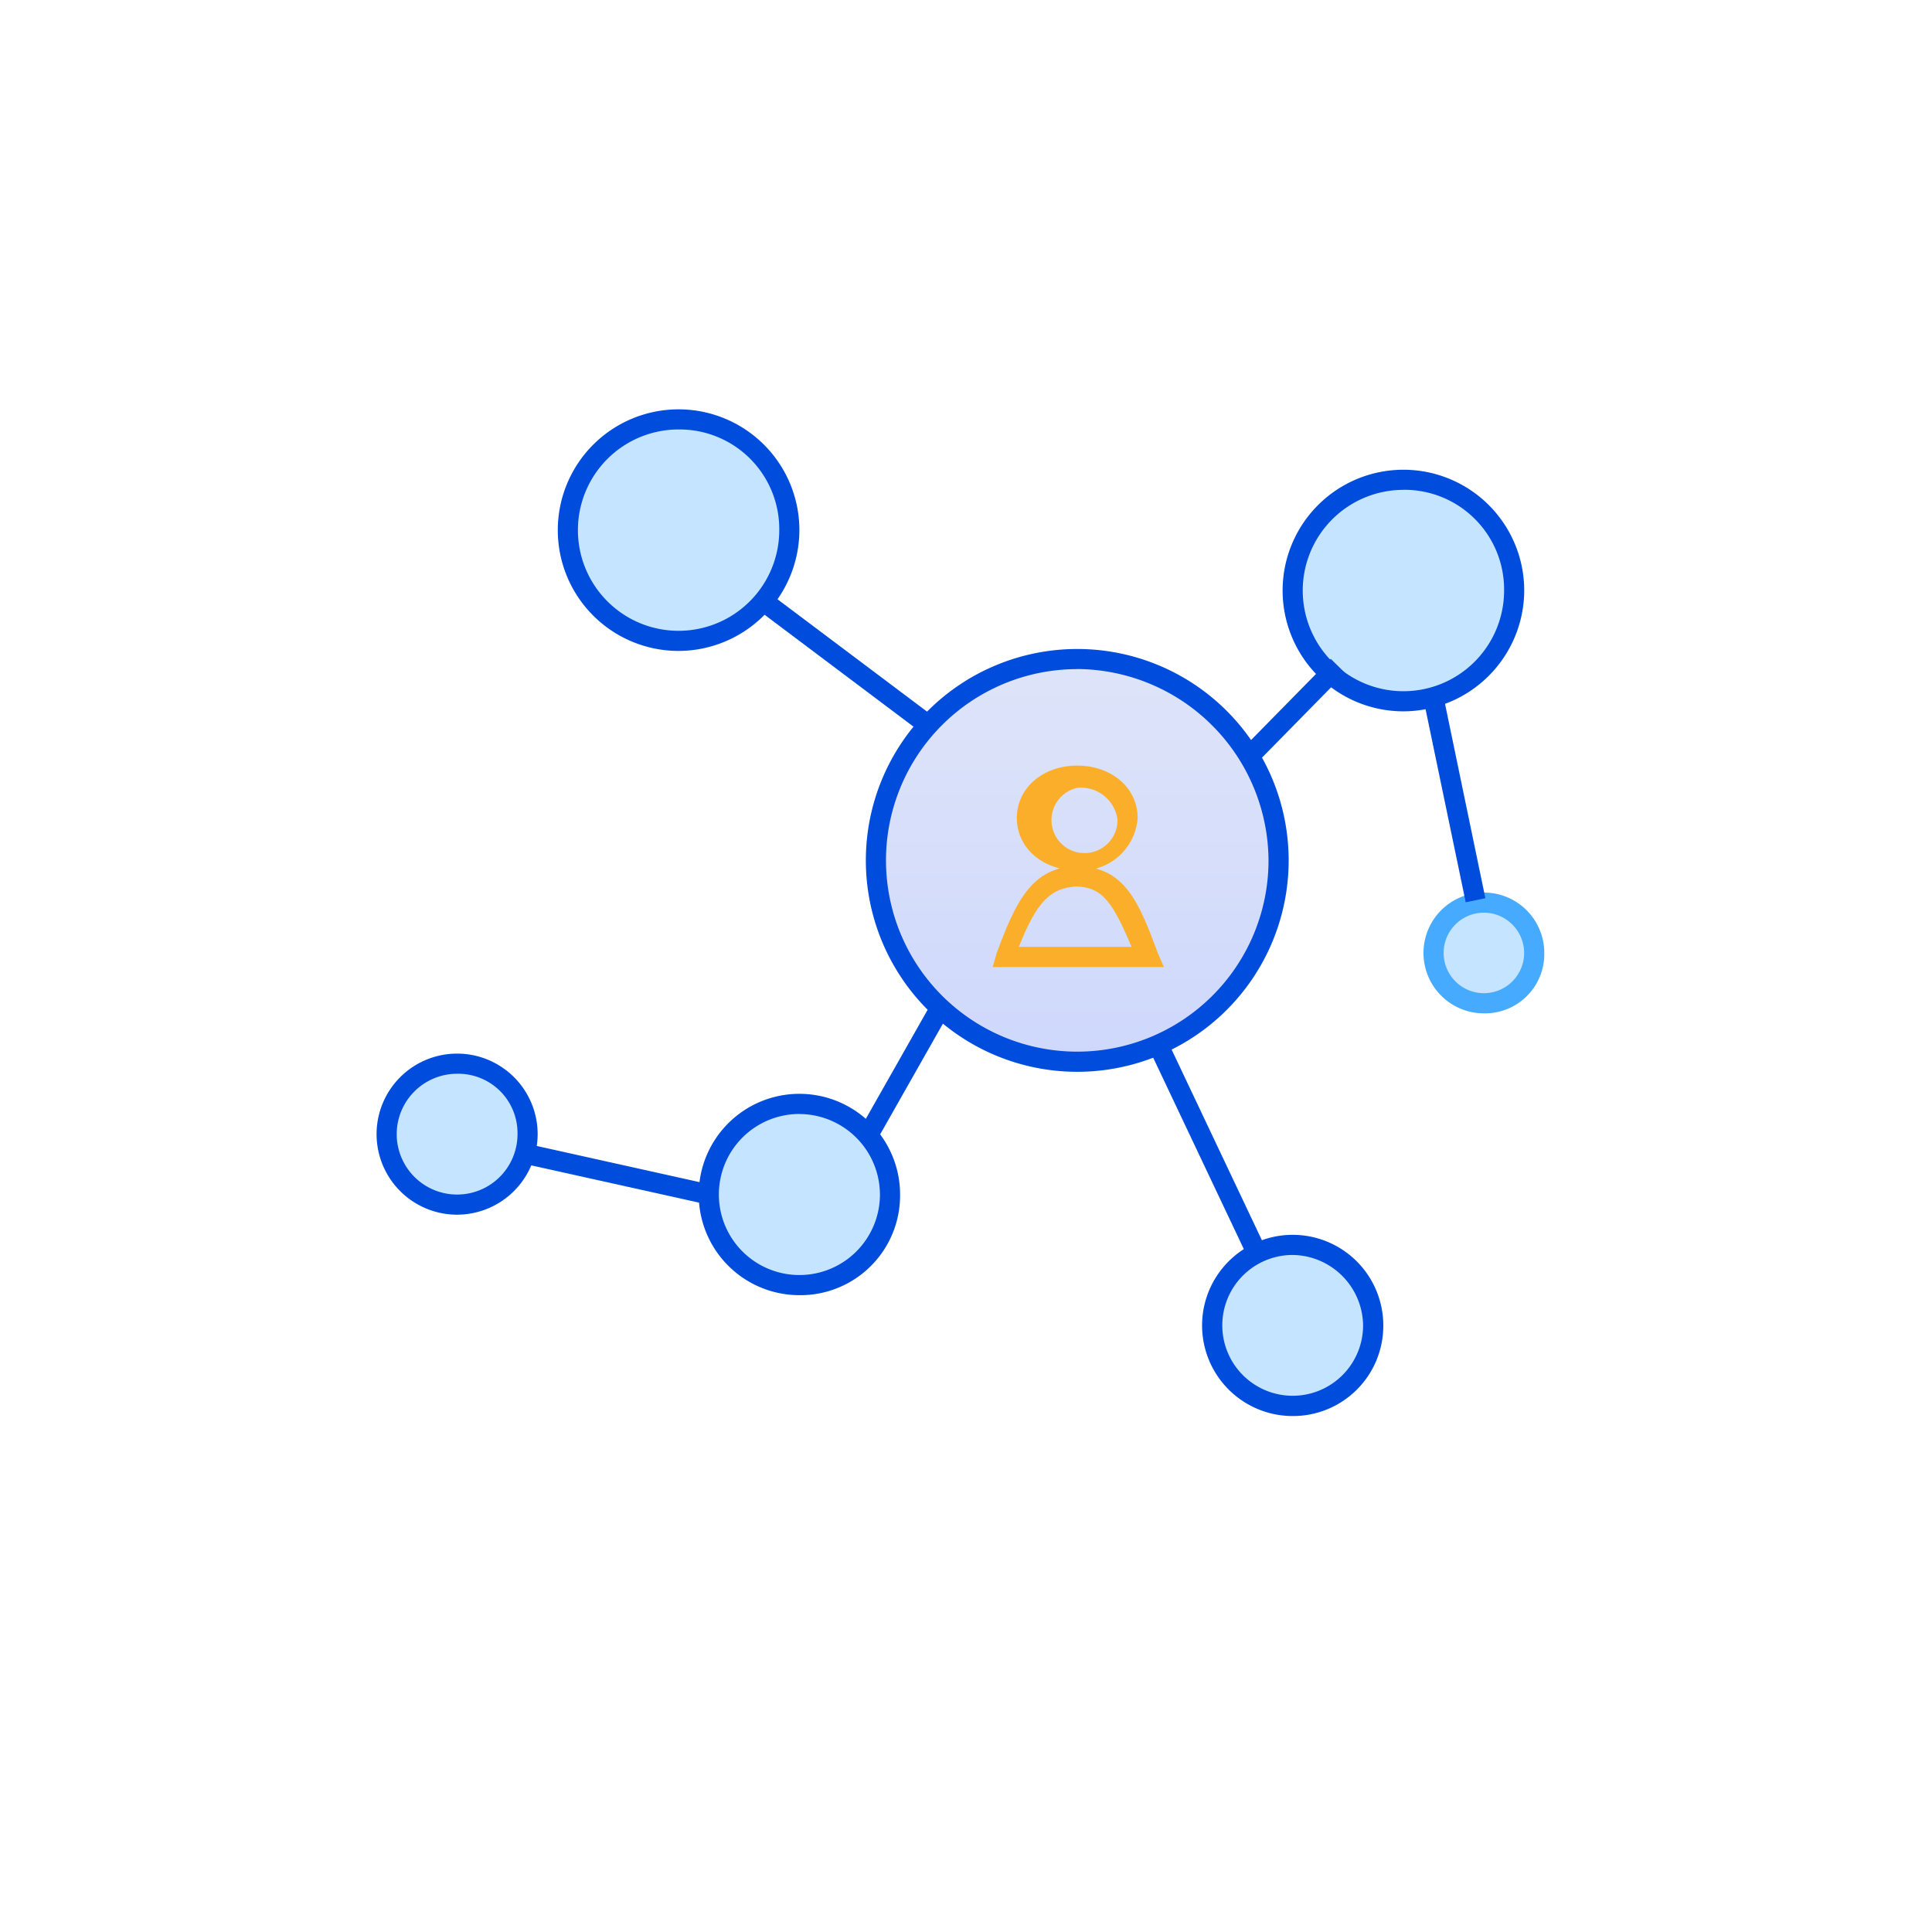 <svg xmlns="http://www.w3.org/2000/svg" xmlns:xlink="http://www.w3.org/1999/xlink" width="118" height="118" viewBox="0 0 118 118">
  <defs>
    <filter id="椭圆_149" x="0" y="0" width="118" height="118" filterUnits="userSpaceOnUse">
      <feOffset dy="3" input="SourceAlpha"/>
      <feGaussianBlur stdDeviation="3" result="blur"/>
      <feFlood flood-opacity="0.161"/>
      <feComposite operator="in" in2="blur"/>
      <feComposite in="SourceGraphic"/>
    </filter>
    <linearGradient id="linear-gradient" x1="0.5" x2="0.5" y2="1" gradientUnits="objectBoundingBox">
      <stop offset="0" stop-color="#dee4f8"/>
      <stop offset="1" stop-color="#ced8fc"/>
    </linearGradient>
  </defs>
  <g id="dl_img13" transform="translate(-1061 -3005)">
    <g transform="matrix(1, 0, 0, 1, 1061, 3005)" filter="url(#椭圆_149)">
      <circle id="椭圆_149-2" data-name="椭圆 149" cx="50" cy="50" r="50" transform="translate(9 6)" fill="#fff"/>
    </g>
    <g id="组_10546" data-name="组 10546" transform="translate(0 -764)">
      <circle id="椭圆_143" data-name="椭圆 143" cx="12.5" cy="12.5" r="12.5" transform="translate(1114 3809)" fill="url(#linear-gradient)"/>
      <g id="icon_复杂关系网络" transform="translate(1073.961 3783.962)">
        <path id="路径_13661" data-name="路径 13661" d="M510.857,274.8a12.912,12.912,0,1,1,12.912-12.912A12.911,12.911,0,0,1,510.857,274.8Zm0-24.595a11.682,11.682,0,1,0,11.682,11.682A11.757,11.757,0,0,0,510.857,250.2Z" transform="translate(-458.023 -224.3)" fill="#004cdd"/>
        <path id="路径_13662" data-name="路径 13662" d="M930.372,87.077m-6.763,0a6.763,6.763,0,1,0,6.764-6.763A6.763,6.763,0,0,0,923.609,87.077Z" transform="translate(-857.617 -65.971)" fill="#c4e4ff"/>
        <path id="路径_13663" data-name="路径 13663" d="M920.947,85.031a7.378,7.378,0,1,1,7.378-7.378A7.4,7.4,0,0,1,920.947,85.031Zm0-13.527a6.149,6.149,0,1,0,6.149,6.149A6.089,6.089,0,0,0,920.947,71.5Z" transform="translate(-848.192 -56.547)" fill="#004cdd"/>
        <path id="路径_13664" data-name="路径 13664" d="M870.179,264.63l5.6-5.7.877.863-5.6,5.7Z" transform="translate(-807.46 -233.65)" fill="#004cdd"/>
        <path id="路径_13665" data-name="路径 13665" d="M207.548,26.842m-6.763,0a6.764,6.764,0,1,0,6.763-6.764A6.763,6.763,0,0,0,200.785,26.842Z" transform="translate(-179.063 -9.426)" fill="#c4e4ff"/>
        <path id="路径_13666" data-name="路径 13666" d="M198.123,24.795a7.378,7.378,0,1,1,7.378-7.378,7.4,7.4,0,0,1-7.378,7.378Zm0-13.527a6.149,6.149,0,1,0,6.149,6.149A6.089,6.089,0,0,0,198.123,11.268Z" transform="translate(-169.638)" fill="#004ddd"/>
        <path id="路径_13667" data-name="路径 13667" d="M163.219,189.781l.738-.984,10.423,7.831-.739.984Zm6.36,32.535,4.427-7.809,1.07.606-4.427,7.809Zm-20.738,1.5.267-1.2,12.244,2.72-.267,1.2Z" transform="translate(-130.301 -167.811)" fill="#004ddd"/>
        <path id="路径_13668" data-name="路径 13668" d="M346.867,708.279m-5.534,0a5.534,5.534,0,1,0,5.534-5.534A5.534,5.534,0,0,0,341.333,708.279Z" transform="translate(-311.003 -650.281)" fill="#c4e4ff"/>
        <path id="路径_13669" data-name="路径 13669" d="M337.443,705a6.149,6.149,0,1,1,6.149-6.149A6.089,6.089,0,0,1,337.443,705Zm0-11.068a4.919,4.919,0,1,0,4.919,4.919A4.933,4.933,0,0,0,337.443,693.936Z" transform="translate(-301.579 -640.857)" fill="#004cdd"/>
        <path id="路径_13670" data-name="路径 13670" d="M24.382,666.893m-4.3,0a4.3,4.3,0,1,0,4.3-4.3A4.3,4.3,0,0,0,20.078,666.893Z" transform="translate(-9.424 -612.584)" fill="#c4e4ff"/>
        <path id="路径_13671" data-name="路径 13671" d="M14.958,662.386a4.919,4.919,0,1,1,4.919-4.919A4.933,4.933,0,0,1,14.958,662.386Zm0-8.608a3.689,3.689,0,1,0,3.689,3.689A3.623,3.623,0,0,0,14.958,653.778Z" transform="translate(0 -603.159)" fill="#004cdd"/>
        <path id="路径_13672" data-name="路径 13672" d="M1067.228,505.035m-3.074,0a3.074,3.074,0,1,0,3.074-3.074A3.074,3.074,0,0,0,1064.154,505.035Z" transform="translate(-989.554 -461.795)" fill="#c4e4ff"/>
        <path id="路径_13673" data-name="路径 13673" d="M1057.8,499.3a3.689,3.689,0,1,1,3.689-3.689A3.623,3.623,0,0,1,1057.8,499.3Zm0-6.149a2.459,2.459,0,1,0,2.459,2.459A2.467,2.467,0,0,0,1057.8,493.151Z" transform="translate(-980.13 -452.37)" fill="#46aaff"/>
        <path id="路径_13674" data-name="路径 13674" d="M1052.83,289.419l1.205-.25,2.649,12.762-1.2.251Z" transform="translate(-978.924 -262.035)" fill="#004cdd"/>
        <path id="路径_13675" data-name="路径 13675" d="M848.213,848.213m-4.919,0a4.919,4.919,0,1,0,4.919-4.919A4.919,4.919,0,0,0,843.294,848.213Z" transform="translate(-782.221 -782.223)" fill="#c4e4ff"/>
        <path id="路径_13676" data-name="路径 13676" d="M838.789,844.322a5.534,5.534,0,1,1,5.534-5.534A5.511,5.511,0,0,1,838.789,844.322Zm0-9.838a4.3,4.3,0,1,0,4.3,4.3A4.357,4.357,0,0,0,838.789,834.484Z" transform="translate(-772.797 -772.797)" fill="#004ddd"/>
        <path id="路径_13677" data-name="路径 13677" d="M781.171,641.529l1.112-.525,6,12.67-1.112.526Z" transform="translate(-723.903 -592.321)" fill="#004ddd"/>
        <path id="路径_13678" data-name="路径 13678" d="M652.223,371.822c-2.091,0-3.689-1.353-3.689-3.2s1.6-3.2,3.689-3.2,3.689,1.353,3.689,3.2A3.461,3.461,0,0,1,652.223,371.822Zm0-5.042a2.017,2.017,0,1,0,2.459,1.968A2.245,2.245,0,0,0,652.223,366.78Z" transform="translate(-599.389 -333.623)" fill="#fbae2a"/>
        <path id="路径_13679" data-name="路径 13679" d="M629.727,471.968h-5.288l.246-.861c1.107-2.951,2.091-5.288,4.919-5.288,2.951,0,3.812,2.336,4.919,5.288l.369.861Zm-3.689-1.23h6.886c-1.107-2.582-1.722-3.689-3.443-3.689C628.005,467.172,627.144,467.91,626.037,470.739Z" transform="translate(-576.77 -427.867)" fill="#fbae2a"/>
      </g>
    </g>
  </g>
</svg>
